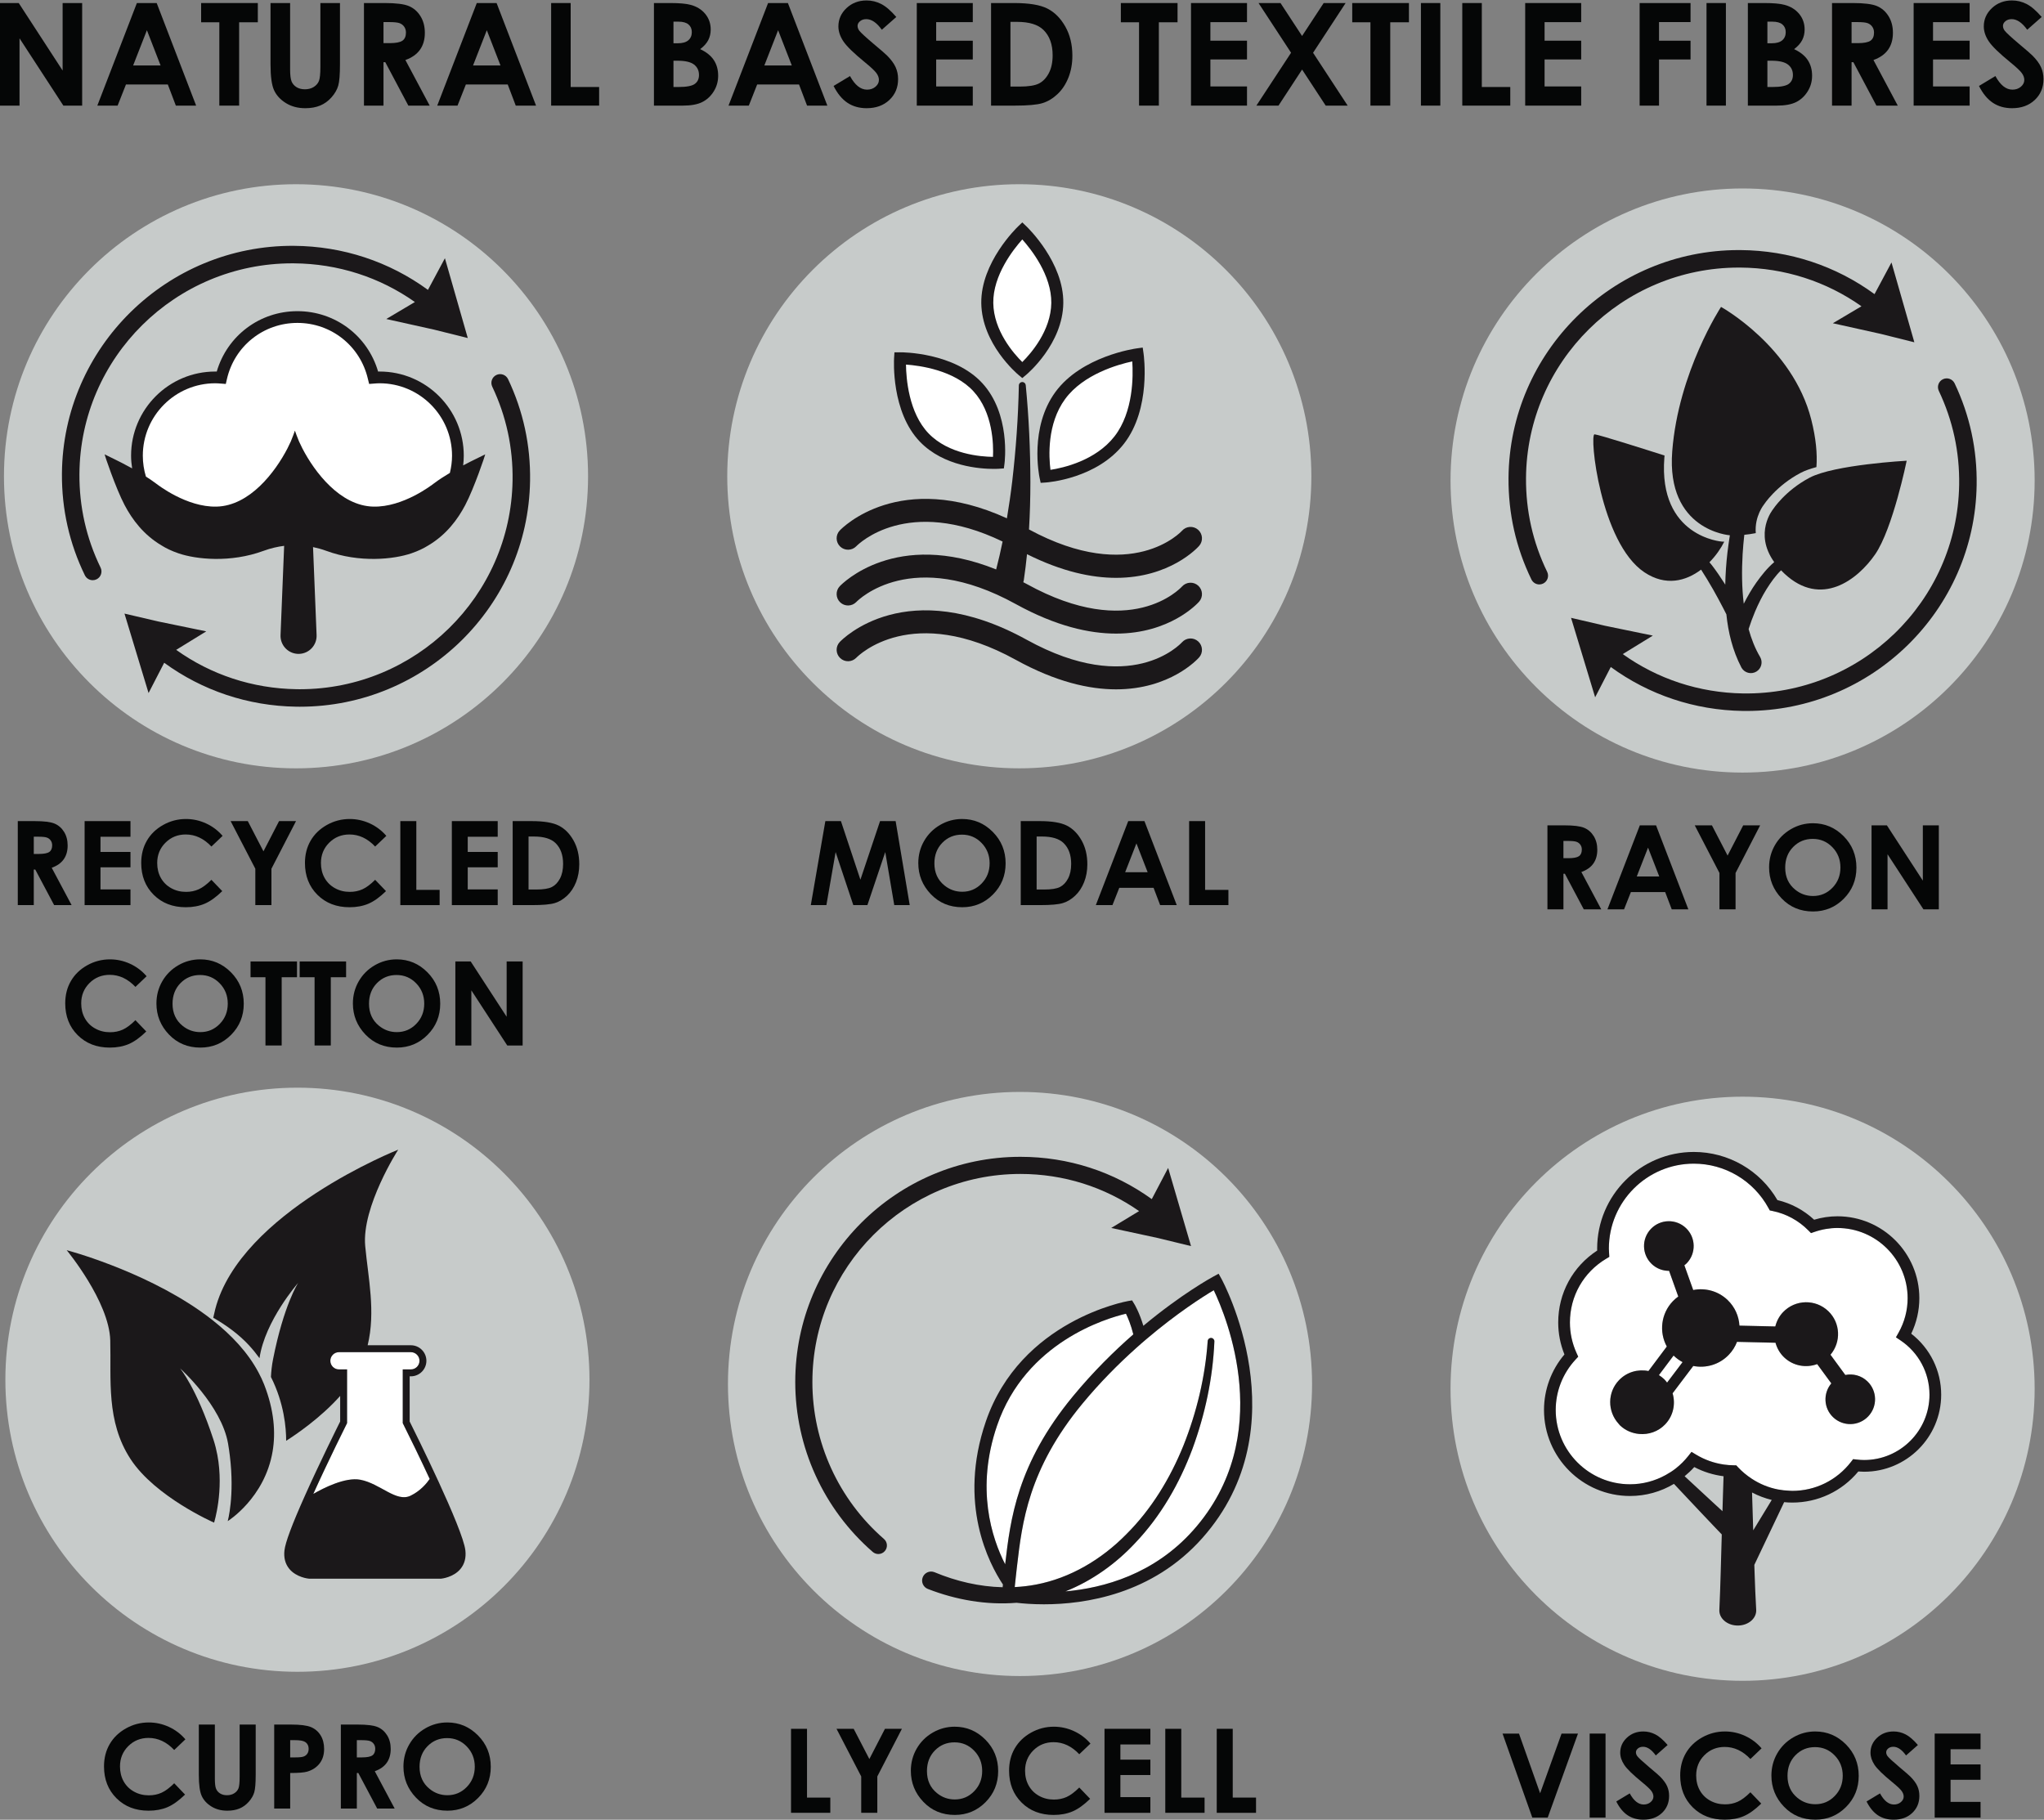 <?xml version="1.0" encoding="UTF-8" standalone="no"?>
<!-- Created with Inkscape (http://www.inkscape.org/) -->

<svg
   version="1.1"
   id="svg2"
   width="5340.613"
   height="4754.507"
   viewBox="0 0 5340.613 4754.507"
   sodipodi:docname="shutterstock_1830826991.eps"
   xmlns:inkscape="http://www.inkscape.org/namespaces/inkscape"
   xmlns:sodipodi="http://sodipodi.sourceforge.net/DTD/sodipodi-0.dtd"
   xmlns="http://www.w3.org/2000/svg"
   xmlns:svg="http://www.w3.org/2000/svg">
  <rect x="0" y="0" width="5340.613" height="4754.507" fill="#808080" stroke="none"/>
  <defs
     id="defs6" />
  <sodipodi:namedview
     id="namedview4"
     pagecolor="#ffffff"
     bordercolor="#000000"
     borderopacity="0.25"
     inkscape:showpageshadow="2"
     inkscape:pageopacity="0.0"
     inkscape:pagecheckerboard="0"
     inkscape:deskcolor="#d1d1d1" />
  <g
     id="g8"
     inkscape:groupmode="layer"
     inkscape:label="ink_ext_XXXXXX"
     transform="matrix(1.333,0,0,-1.333,0,4754.507)">
    <g
       id="g10"
       transform="scale(0.1)">
      <path
         d="m 30644.9,18846.5 h 98.2 c 99.7,0 168.3,13.1 205.9,39.3 37.6,26.2 56.4,69.6 56.4,130.3 0,35.9 -9.4,67.2 -27.9,93.8 -18.7,26.6 -43.6,45.6 -74.8,57.3 -31.3,11.6 -88.5,17.4 -171.9,17.4 h -85.9 z m -313.5,643.7 h 332.1 c 181.9,0 311.4,-16.2 388.6,-48.7 77.1,-32.5 139.2,-86.4 186.2,-161.8 46.9,-75.4 70.4,-164.5 70.4,-267.5 0,-108.2 -25.9,-198.7 -77.8,-271.5 -51.8,-72.8 -130,-127.8 -234.5,-165.1 l 390.1,-732.1 h -342.6 l -370.3,697.4 h -28.7 v -697.4 h -313.5 v 1646.7"
         style="fill:#050606;fill-opacity:1;fill-rule:nonzero;stroke:none"
         id="path12" />
      <path
         d="m 32303.4,19053.6 -221,-565.3 h 440.6 z m -160.9,436.6 h 317.9 l 633.3,-1646.7 H 32768 l -128.9,339.2 h -671.9 l -134,-339.2 h -325.8 l 635.1,1646.7"
         style="fill:#050606;fill-opacity:1;fill-rule:nonzero;stroke:none"
         id="path14" />
      <path
         d="m 33219.1,19490.2 h 336.5 l 307.2,-592.4 305.8,592.4 h 332.3 l -481.9,-933.6 v -713.1 h -315.7 v 713.1 l -484.2,933.6"
         style="fill:#050606;fill-opacity:1;fill-rule:nonzero;stroke:none"
         id="path16" />
      <path
         d="m 35531.9,19224.9 c -152.4,0 -280.5,-53 -384.4,-159 -103.8,-106 -155.7,-240.7 -155.7,-404.1 0,-182.1 65.3,-326.2 196.1,-432.1 101.6,-82.9 218.1,-124.3 349.6,-124.3 148.7,0 275.3,53.7 379.9,161.2 104.6,107.5 156.9,240 156.9,397.4 0,156.8 -52.7,289.4 -158,398 -105.3,108.6 -233.5,162.9 -384.4,162.9 z m 3.4,306.7 c 233,0 433.3,-84.3 601,-253 167.6,-168.7 251.5,-374.3 251.5,-616.8 0,-240.3 -82.8,-443.7 -248.2,-610.1 -165.4,-166.5 -366.1,-249.7 -602.1,-249.7 -247.2,0 -452.5,85.5 -616.1,256.4 -163.5,170.9 -245.3,373.9 -245.3,609 0,157.4 38.1,302.2 114.3,434.3 76.1,132.1 180.9,236.8 314.2,314.1 133.3,77.2 276.8,115.8 430.7,115.8"
         style="fill:#050606;fill-opacity:1;fill-rule:nonzero;stroke:none"
         id="path18" />
      <path
         d="m 36684.4,19490.2 h 300.7 l 704.6,-1083.6 v 1083.6 h 313.5 v -1646.7 h -301.6 l -703.7,1080.2 v -1080.2 h -313.5 v 1646.7"
         style="fill:#050606;fill-opacity:1;fill-rule:nonzero;stroke:none"
         id="path20" />
      <path
         d="m 39881.3,26249.1 c 0,-3161.6 -2563,-5724.5 -5724.6,-5724.5 -3161.6,0 -5724.5,2562.9 -5724.5,5724.5 0,3161.6 2562.9,5724.6 5724.5,5724.6 3161.6,0 5724.6,-2563 5724.6,-5724.6"
         style="fill:#c7cbca;fill-opacity:1;fill-rule:nonzero;stroke:none"
         id="path22" />
      <path
         d="m 29911.5,26296.4 c 15.9,2281.6 1884,4126.7 4170.9,4126.7 9.7,0 19.7,0 29.3,0 865.5,-6 1685.6,-271.5 2375.1,-758.4 l -561,-332.9 936.6,-208.1 661,-165.1 -187,652.9 -261.1,911.6 -332.5,-620.6 c -758.2,553.9 -1667.4,856.9 -2628.7,863.5 -10.6,0.1 -21.1,0.1 -31.7,0.1 -2474.7,0 -4496.7,-1997.5 -4513.8,-4467.3 -4.9,-697.3 146.2,-1366.8 449.2,-1990.1 29.8,-61 90.9,-96.6 154.5,-96.6 25.1,0 50.7,5.6 74.9,17.3 85.2,41.5 120.6,144.2 79.2,229.4 -279.8,575.4 -419.3,1193.6 -414.9,1837.6"
         style="fill:#1b181a;fill-opacity:1;fill-rule:nonzero;stroke:none"
         id="path24" />
      <path
         d="m 38312.7,28153.5 c -40.7,85.6 -143.3,121.7 -228.6,81.3 -85.6,-40.6 -121.9,-143 -81.4,-228.5 274.8,-578 408.9,-1197.4 398.8,-1841.3 -36.2,-2290.9 -1932.2,-4122.6 -4236.6,-4089.4 -860.7,13.6 -1674.3,283.3 -2357.3,771.2 l 589.9,362.4 -939.7,193.6 -663.5,154.8 197.1,-649.9 275.1,-907.4 306.3,593.6 c 746.4,-544.5 1640.1,-846.3 2586.6,-861.2 24.2,-0.4 48.1,-0.5 72.2,-0.5 2456.3,0.1 4474.1,1971.4 4512.8,4427.4 11,697.1 -134.3,1367.9 -431.7,1993.9"
         style="fill:#1b181a;fill-opacity:1;fill-rule:nonzero;stroke:none"
         id="path26" />
      <path
         d="m 34626.3,24120.4 c 83.6,132.4 174.5,261.8 284.3,369 21.6,-22.4 44.2,-44.9 68.5,-67.5 716.6,-667.2 1430.1,-121.3 1775.9,380 345.7,501.4 618.1,1835.3 618.1,1835.3 0,0 -1416.6,-76.9 -1900.6,-331.5 -484.1,-254.6 -719.9,-621.3 -719.9,-621.3 0,0 -382.6,-465.4 24,-1034.4 -136.8,-117.1 -247,-256.3 -349.1,-398.7 -94.3,-133 -174.6,-273.8 -247.9,-417.5 -38.3,319.1 -41.1,646.9 -22.1,974.6 7.6,125.6 19.3,251.2 32.9,376.8 67.7,6.5 143.2,16.5 224.8,32.8 -27.1,332.4 160.7,560.8 160.7,560.8 0,0 235.8,366.6 719.9,621.2 80.4,42.3 187,79.7 308.2,112.6 19.2,258 -8.2,564.7 -101.2,931.2 -364.1,1434.2 -1768.6,2208.3 -1768.6,2208.3 0,0 -835.6,-1270.9 -956.5,-2830 -120.4,-1552.7 1119.7,-1645.4 1129.7,-1646.1 -18,-113.3 -34.6,-226.9 -47.9,-341.2 -23.6,-207.1 -38.4,-416.2 -42.5,-626.8 -7,11.1 -13.4,22.5 -20.5,33.5 -75.2,118.7 -155.4,234.8 -241.5,347.4 -15.5,19.6 -32.1,38.7 -47.9,58.2 126,128.2 225.8,272.8 290.3,403.3 -27.5,0.5 -43.9,1.5 -43.9,1.5 0,0 -1251,87.2 -1130.2,1646.2 1.1,13.7 2.6,27.3 3.8,40.9 -291.1,93.2 -1280.2,408 -1371.5,415.8 -107.3,9.1 109.7,-2124.4 975.9,-2704 417.1,-278.9 812.6,-174 1111.7,51.7 82.7,-127.1 160.8,-258.5 236.9,-391 66.2,-118.5 132.2,-237.6 194.2,-358.9 l 64.7,-126.5 c 35.6,-350.2 120.2,-705.7 292.5,-1038.3 1.7,-3.3 3.8,-7.2 5.7,-10.4 59.3,-100.1 188.4,-133.2 288.5,-74 100,59.3 133.2,188.4 73.9,288.5 l -1.8,3 c -97.5,164.7 -169.1,349.4 -223,542.8 37,114.8 78.9,230.8 126.3,342.6 64.9,152.3 138.3,301.1 225.2,440.1"
         style="fill:#1b181a;fill-opacity:1;fill-rule:nonzero;stroke:none"
         id="path28" />
      <path
         d="m 29451.5,1688.1 h 322.2 l 414.4,-1169.803 420.3,1169.803 h 321.9 L 30337,41.398 h -302.3 L 29451.5,1688.1"
         style="fill:#050606;fill-opacity:1;fill-rule:nonzero;stroke:none"
         id="path30" />
      <path
         d="m 31159.2,1688.1 h 311.2 V 41.398 h -311.2 V 1688.1"
         style="fill:#050606;fill-opacity:1;fill-rule:nonzero;stroke:none"
         id="path32" />
      <path
         d="m 32687.3,1464.2 -232.1,-204.8 c -81.6,113.4 -164.5,170.1 -249,170.1 -41.2,0 -74.8,-11 -101,-33 -26.1,-22 -39.2,-46.8 -39.2,-74.4 0,-27.6 9.3,-53.8 28,-78.4 25.5,-32.8 102.1,-103.4 229.9,-211.6 119.6,-100.002 192.1,-163.002 217.6,-189.205 63.5,-64.2 108.5,-125.497 135.1,-184.098 26.5,-58.602 39.8,-122.602 39.8,-192 0,-135.102 -46.7,-246.703 -140.1,-334.699 C 32482.9,43.996 32361.2,0 32211,0 c -117.3,0 -219.5,28.695 -306.5,86.195 -87.1,57.403 -161.6,147.801 -223.6,270.903 l 263.5,159 c 79.2,-145.602 170.4,-218.301 273.5,-218.301 53.8,0 99.1,15.601 135.7,47 36.6,31.301 55,67.5 55,108.601 0,37.297 -13.9,74.598 -41.5,111.899 -27.7,37.297 -88.6,94.402 -182.8,171.301 -179.5,146.297 -295.3,259.097 -347.7,338.602 -52.3,79.5 -78.5,158.8 -78.5,237.9 0,114.2 43.6,212.2 130.6,293.9 87.1,81.7 194.5,122.6 322.2,122.6 82.2,0 160.5,-19.1 234.9,-57.1 74.3,-38.1 154.8,-107.5 241.5,-208.3"
         style="fill:#050606;fill-opacity:1;fill-rule:nonzero;stroke:none"
         id="path34" />
      <path
         d="m 34528.8,1398.7 -219.2,-208.9 c -149.1,157.6 -316.9,236.4 -503.3,236.4 -157.4,0 -289.9,-53.8 -397.6,-161.4 -107.8,-107.5 -161.7,-240.2 -161.7,-397.804 0,-109.797 23.9,-207.297 71.6,-292.5 47.7,-85.098 115.2,-151.996 202.5,-200.5 87.2,-48.601 184.2,-72.898 290.8,-72.898 90.9,0 174.1,17 249.4,51 75.3,34 158.1,95.797 248.3,185.496 l 212.5,-221.797 c -121.6,-118.699 -236.6,-201 -344.8,-247 C 34069.1,22.895 33945.6,0 33806.8,0 c -256,0 -465.5,81.098 -628.6,243.496 -163.1,162.301 -244.6,370.301 -244.6,624.098 0,164.106 37.1,310.106 111.4,437.706 74.2,127.59 180.6,230.2 319,307.8 138.5,77.6 287.5,116.5 447.3,116.5 135.8,0 266.6,-28.7 392.3,-86.1 125.8,-57.4 234.2,-139 325.2,-244.8"
         style="fill:#050606;fill-opacity:1;fill-rule:nonzero;stroke:none"
         id="path36" />
      <path
         d="m 35577.2,1422.8 c -152.4,0 -280.5,-53 -384.4,-158.9 -103.8,-106.01 -155.7,-240.7 -155.7,-404.201 0,-182.105 65.3,-326.101 196.1,-432.105 101.6,-82.797 218.1,-124.196 349.6,-124.196 148.7,0 275.3,53.7 379.9,161.2 104.6,107.398 156.9,239.898 156.9,397.398 0,156.704 -52.7,289.404 -158,397.904 -105.4,108.6 -233.5,162.9 -384.4,162.9 z m 3.4,306.8 c 233,0 433.3,-84.4 601,-253 167.6,-168.71 251.4,-374.3 251.4,-616.901 0,-240.301 -82.7,-443.703 -248.1,-610.101 C 36019.5,83.195 35818.8,0 35582.8,0 c -247.2,0 -452.6,85.394 -616.1,256.297 -163.5,170.902 -245.3,373.898 -245.3,609 0,157.503 38.1,302.293 114.2,434.403 76.2,132.1 181,236.8 314.3,314 133.2,77.2 276.8,115.9 430.7,115.9"
         style="fill:#050606;fill-opacity:1;fill-rule:nonzero;stroke:none"
         id="path38" />
      <path
         d="m 37592.8,1464.2 -232.1,-204.8 c -81.5,113.4 -164.5,170.1 -249,170.1 -41.1,0 -74.8,-11 -100.9,-33 -26.2,-22 -39.3,-46.8 -39.3,-74.4 0,-27.6 9.3,-53.8 28.1,-78.4 25.4,-32.8 102,-103.4 229.8,-211.6 119.6,-100.002 192.2,-163.002 217.6,-189.205 63.5,-64.2 108.6,-125.497 135.1,-184.098 26.6,-58.602 39.8,-122.602 39.8,-192 0,-135.102 -46.7,-246.703 -140.1,-334.699 C 37388.4,43.996 37266.7,0 37116.5,0 36999.2,0 36897,28.695 36810,86.195 c -87,57.403 -161.6,147.801 -223.6,270.903 l 263.5,159 c 79.2,-145.602 170.4,-218.301 273.6,-218.301 53.8,0 99,15.601 135.6,47 36.7,31.301 55,67.5 55,108.601 0,37.297 -13.9,74.598 -41.5,111.899 -27.7,37.297 -88.6,94.402 -182.8,171.301 -179.4,146.297 -295.3,259.097 -347.7,338.602 -52.3,79.5 -78.4,158.8 -78.4,237.9 0,114.2 43.5,212.2 130.5,293.9 87.1,81.7 194.5,122.6 322.3,122.6 82.2,0 160.4,-19.1 234.8,-57.1 74.3,-38.1 154.8,-107.5 241.5,-208.3"
         style="fill:#050606;fill-opacity:1;fill-rule:nonzero;stroke:none"
         id="path40" />
      <path
         d="m 37921.9,1688.1 h 899 v -306.7 h -587.7 v -297.8 h 587.7 V 782.5 h -587.7 V 349.297 h 587.7 V 41.398 h -899 V 1688.1"
         style="fill:#050606;fill-opacity:1;fill-rule:nonzero;stroke:none"
         id="path42" />
      <path
         d="m 39881.3,8447.1 c 0,-3161.6 -2563,-5724.6 -5724.6,-5724.6 -3161.6,0 -5724.5,2563 -5724.5,5724.6 0,3161.6 2562.9,5724.6 5724.5,5724.6 3161.6,0 5724.6,-2563 5724.6,-5724.6"
         style="fill:#c7cbca;fill-opacity:1;fill-rule:nonzero;stroke:none"
         id="path44" />
      <path
         d="m 36617.8,7903.9 c -186.1,-193.9 -494.1,-200.1 -688,-14 -185.8,178.4 -197.3,467.9 -34,662.4 l -277.1,378 c -217.8,-79.9 -471,-37.5 -649.6,133.9 -84.1,80.8 -138.4,179.9 -167.4,284.7 l -754.4,17.5 c -35.2,-92.1 -89,-178.8 -161.6,-254.3 -186.1,-194 -450.4,-266.9 -695.9,-218.3 L 32784.9,8358 c 61,-208.3 14.6,-442 -146.6,-609.8 -137,-142.7 -325.1,-203.6 -507.9,-187.3 -136.9,12.3 -270.9,66.6 -377.8,169.2 -10.7,10.3 -18.4,22.4 -28.2,33.2 -219,241.7 -219.2,613.7 10.2,852.6 154.2,160.6 373.3,219.8 576.5,178.6 l 360.1,480.2 c -154.3,282.9 -116,644.3 119,889.1 32.9,34.3 68.5,64.2 105.7,90.9 l -180.1,503.6 c -122.7,-1.2 -246,43.4 -341.5,135.1 -193.8,186.1 -200.1,494.1 -14,688 186.1,193.8 494.2,200.1 688,14 193.9,-186.1 200.2,-494.2 14,-688 -14.5,-15.2 -30.9,-27.1 -46.8,-39.9 l 173.5,-485.4 c 235.2,46.9 488.7,-17.7 674.9,-196.4 143.2,-137.5 220,-317.7 231.2,-501.4 l 702.8,-16.3 c 25.6,102.4 74.8,200.3 153.1,281.9 239.6,249.6 636.2,257.7 885.8,18.1 239.7,-230.1 254.1,-603.7 42.8,-854.1 l 290.6,-396.6 c 151.1,30.5 314,-10.6 433.6,-125.4 193.9,-186.1 200.2,-494.1 14,-688 z m 632.7,1491.8 -88.3,59.2 52.2,92.6 c 116,205.6 177.3,438.8 177.3,674.1 0,759 -617.4,1376.3 -1376.3,1376.3 -151.3,0 -302.5,-25.8 -449.2,-76.7 l -68.4,-23.6 -50.9,51.6 c -193.4,196 -437.3,328.2 -705.2,382.4 l -52.4,10.6 -25.6,47 c -292.3,536.5 -852.9,869.8 -1463.1,869.8 -918.2,0 -1665.2,-747.1 -1665.2,-1665.3 0,-20.6 1.5,-40.9 2.9,-61.2 l 5.7,-100.6 -59.6,-35.5 c -446,-266.2 -712.2,-733.5 -712.2,-1250.2 0,-207.5 44.1,-409.8 131.1,-601.2 l 31.6,-69.6 -51.9,-56 c -251.2,-270.7 -389.4,-621.8 -389.4,-988.6 0,-803 653.2,-1456.2 1456.2,-1456.2 249.2,0 487.7,64.8 699.2,181.4 70.8,39 139.3,82.4 203.1,133.2 88,70 169,150.3 240.6,241.1 l 62.8,79.7 86.8,-52.6 c 169,-102.4 356.1,-168.8 549.6,-196.3 63,-9 126.7,-13.9 190.7,-14.4 l 49.3,-0.4 33.7,-36.1 c 81.5,-87.4 172.2,-161.9 268.7,-225.6 157.8,-104.2 332.9,-176.3 518.9,-212 73.3,-14 148.4,-21.7 224.5,-24.4 17.4,-0.6 34.6,-2.6 52.1,-2.6 454.4,0 874.8,207.8 1153.6,570.1 l 39.8,51.7 64.7,-7.6 c 55.5,-6.6 104.9,-9.8 151.2,-9.8 706.2,0 1280.8,574.6 1280.8,1280.8 0,428.1 -212.9,826.2 -569.4,1064.9"
         style="fill:#ffffff;fill-opacity:1;fill-rule:nonzero;stroke:none"
         id="path46" />
      <path
         d="m 32804.6,9098.2 -288,-384.1 c 36.5,-22.7 71.4,-49.2 103.7,-80.2 21.4,-20.5 38.6,-43.6 56.4,-66.3 l 303.3,401.3 c -59.8,32.1 -116.6,72 -167.9,121.3 -2.7,2.6 -4.9,5.4 -7.5,8"
         style="fill:#ffffff;fill-opacity:1;fill-rule:nonzero;stroke:none"
         id="path48" />
      <path
         d="m 34365,5671.7 -20.2,650.1 -2.7,91.9 c 122,-64.7 251.9,-113 386,-146.3 z m -582.9,1018.4 -11.7,-368.1 -8.2,-275.1 -157.5,144.7 -581.9,538.7 -2.4,2.2 c 66.6,55.2 130.7,114 189.1,179.8 179.3,-94.8 374.1,-154.6 574.1,-180.1 z m 2605.8,369.7 -64.7,7.6 -39.8,-51.7 c -278.8,-362.3 -699.2,-570.1 -1153.6,-570.1 -17.5,0 -34.7,2 -52.1,2.6 -76.1,2.7 -151.2,10.4 -224.5,24.4 -186,35.7 -361.1,107.8 -518.9,212 -96.5,63.7 -187.2,138.2 -268.7,225.6 l -33.7,36.1 -49.3,0.4 c -64,0.5 -127.7,5.4 -190.7,14.4 -193.5,27.5 -380.6,93.9 -549.6,196.3 l -86.8,52.6 -62.8,-79.7 c -71.6,-90.8 -152.6,-171.1 -240.6,-241.1 -63.8,-50.8 -132.3,-94.2 -203.1,-133.2 -211.5,-116.6 -450,-181.4 -699.2,-181.4 -803,0 -1456.2,653.2 -1456.2,1456.2 0,366.8 138.2,717.9 389.4,988.6 l 51.9,56 -31.6,69.6 c -87,191.4 -131.1,393.7 -131.1,601.2 0,516.7 266.2,984 712.2,1250.2 l 59.6,35.5 -5.7,100.6 c -1.4,20.3 -2.9,40.6 -2.9,61.2 0,918.2 747,1665.3 1665.2,1665.3 610.2,0 1170.8,-333.3 1463.1,-869.8 l 25.6,-47 52.4,-10.6 c 267.9,-54.2 511.8,-186.4 705.2,-382.4 l 50.9,-51.6 68.4,23.6 c 146.7,50.9 297.9,76.7 449.2,76.7 758.9,0 1376.3,-617.3 1376.3,-1376.3 0,-235.3 -61.3,-468.5 -177.3,-674.1 l -52.2,-92.6 88.3,-59.2 c 356.5,-238.7 569.4,-636.8 569.4,-1064.9 0,-706.2 -574.6,-1280.8 -1280.8,-1280.8 -46.3,0 -95.7,3.2 -151.2,9.8 z m 1074.2,2466.4 c 104.4,216.5 159.1,455 159.1,695.4 0,885.5 -720.4,1605.9 -1605.8,1605.9 -153.6,0 -306.8,-22.7 -456.3,-67.4 -203.9,189.3 -450.5,321.2 -719.8,385.1 -339,583.2 -962.1,943.3 -1638.7,943.3 -1044.8,0 -1894.7,-850 -1894.7,-1894.8 0,-12.6 0.4,-25.2 1,-37.7 -479.9,-313.2 -764.3,-835 -764.3,-1409.8 0,-215.7 41.1,-426.1 122,-627 -258.8,-305 -400.5,-688.6 -400.5,-1088.4 0,-929.5 756.2,-1685.8 1685.7,-1685.8 308.8,0 604.4,83.9 861.5,237.6 l 533.2,-566.6 269.9,-284.6 134.3,-140.1 -0.2,-5 c -15.5,-491.1 -24.1,-978.5 -47.3,-1474.2 -0.4,-7.6 -0.4,-15.9 0,-23.6 8.4,-162.8 176.8,-289.3 376.3,-282.5 199.4,6.8 354.3,144.3 346,307.2 l -0.4,6.9 c -12.4,242.9 -25.2,486.1 -31.6,731.8 l -4.7,143.3 584.4,1228.9 c 52.5,-5.1 105.4,-8.1 158.6,-8.1 504.7,0 973.2,221.3 1295.3,609.3 39.9,-3.2 77.5,-4.8 114,-4.8 832.8,0 1510.3,677.5 1510.3,1510.3 0,470.3 -217.8,909.8 -587.3,1195.4"
         style="fill:#1b181a;fill-opacity:1;fill-rule:nonzero;stroke:none"
         id="path50" />
      <path
         d="m 32676.7,8567.6 c -17.8,22.7 -35,45.8 -56.4,66.3 -32.3,31 -67.2,57.5 -103.7,80.2 l 288,384.1 c 2.6,-2.6 4.8,-5.4 7.5,-8 51.3,-49.3 108.1,-89.2 167.9,-121.3 z m 3493.5,149.7 -290.6,396.6 c 211.3,250.4 196.9,624 -42.8,854.1 -249.6,239.6 -646.2,231.5 -885.8,-18.1 -78.3,-81.6 -127.5,-179.5 -153.1,-281.9 l -702.8,16.3 c -11.2,183.7 -88,363.9 -231.2,501.4 -186.2,178.7 -439.7,243.3 -674.9,196.4 l -173.5,485.4 c 15.9,12.8 32.3,24.7 46.8,39.9 186.2,193.8 179.9,501.9 -14,688 -193.8,186.1 -501.9,179.8 -688,-14 -186.1,-193.9 -179.8,-501.9 14,-688 95.5,-91.7 218.8,-136.3 341.5,-135.1 l 180.1,-503.6 c -37.2,-26.7 -72.8,-56.6 -105.7,-90.9 -235,-244.8 -273.3,-606.2 -119,-889.1 l -360.1,-480.2 c -203.2,41.2 -422.3,-18 -576.5,-178.6 -229.4,-238.9 -229.2,-610.9 -10.2,-852.6 9.8,-10.8 17.5,-22.9 28.2,-33.2 106.9,-102.6 240.9,-156.9 377.8,-169.2 182.8,-16.3 370.9,44.6 507.9,187.3 161.2,167.8 207.6,401.5 146.6,609.8 l 404.9,535.8 c 245.5,-48.6 509.8,24.3 695.9,218.3 72.6,75.5 126.4,162.2 161.6,254.3 l 754.4,-17.5 c 29,-104.8 83.3,-203.9 167.4,-284.7 178.6,-171.4 431.8,-213.8 649.6,-133.9 l 277.1,-378 c -163.3,-194.5 -151.8,-484 34,-662.4 193.9,-186.1 501.9,-179.9 688,14 186.2,193.9 179.9,501.9 -14,688 -119.6,114.8 -282.5,155.9 -433.6,125.4"
         style="fill:#1b181a;fill-opacity:1;fill-rule:nonzero;stroke:none"
         id="path52" />
      <path
         d="m 15504.9,1781.6 h 313.5 V 433.695 h 456.7 V 134.797 h -770.2 V 1781.6"
         style="fill:#050606;fill-opacity:1;fill-rule:nonzero;stroke:none"
         id="path54" />
      <path
         d="m 16396.6,1781.6 h 336.5 l 307.2,-592.4 305.8,592.4 h 332.3 l -482,-933.705 V 134.797 h -315.6 v 713.098 l -484.2,933.705"
         style="fill:#050606;fill-opacity:1;fill-rule:nonzero;stroke:none"
         id="path56" />
      <path
         d="m 18709.4,1516.3 c -152.4,0 -280.5,-53 -384.4,-159 -103.8,-106 -155.7,-240.7 -155.7,-404.105 0,-182.097 65.3,-326.199 196.1,-432.097 101.6,-82.903 218.1,-124.301 349.6,-124.301 148.7,0 275.3,53.699 379.9,161.199 104.6,107.5 156.9,239.899 156.9,397.399 0,156.705 -52.7,289.405 -158,398.005 -105.4,108.6 -233.5,162.9 -384.4,162.9 z m 3.4,306.7 c 233,0 433.3,-84.3 601,-253 167.6,-168.7 251.4,-374.3 251.4,-616.805 0,-240.3 -82.7,-443.699 -248.1,-610.097 -165.4,-166.5 -366.1,-249.7 -602.1,-249.7 -247.2,0 -452.6,85.5 -616.1,256.399 -163.5,170.898 -245.3,373.898 -245.3,609 0,157.403 38.1,302.203 114.2,434.303 76.2,132.1 181,236.8 314.3,314 133.2,77.3 276.8,115.9 430.7,115.9"
         style="fill:#050606;fill-opacity:1;fill-rule:nonzero;stroke:none"
         id="path58" />
      <path
         d="m 21374.3,1492.2 -219.2,-209 c -149.2,157.6 -316.9,236.4 -503.3,236.4 -157.4,0 -289.9,-53.8 -397.7,-161.3 -107.7,-107.6 -161.6,-240.2 -161.6,-397.905 0,-109.797 23.9,-207.297 71.6,-292.399 47.7,-85.199 115.2,-152 202.4,-200.598 87.3,-48.601 184.2,-72.8 290.9,-72.8 90.9,0 174.1,16.898 249.4,50.898 75.3,34 158,95.801 248.3,185.5 l 212.5,-221.699 c -121.7,-118.801 -236.6,-201.102 -344.8,-247 -108.2,-45.899 -231.7,-68.899 -370.5,-68.899 -256,0 -465.6,81.2 -628.6,243.5 -163.1,162.297 -244.6,370.399 -244.6,624.098 0,164.204 37.1,310.104 111.4,437.704 74.2,127.6 180.6,230.3 319,307.9 138.4,77.6 287.5,116.4 447.2,116.4 135.8,0 266.6,-28.7 392.4,-86.1 125.8,-57.3 234.1,-138.9 325.2,-244.7"
         style="fill:#050606;fill-opacity:1;fill-rule:nonzero;stroke:none"
         id="path60" />
      <path
         d="m 21649.7,1781.6 h 898.9 v -306.8 h -587.7 v -297.7 h 587.7 V 875.898 h -587.7 V 442.695 h 587.7 V 134.797 h -898.9 V 1781.6"
         style="fill:#050606;fill-opacity:1;fill-rule:nonzero;stroke:none"
         id="path62" />
      <path
         d="m 22840.8,1781.6 h 313.5 V 433.695 H 23611 V 134.797 h -770.2 V 1781.6"
         style="fill:#050606;fill-opacity:1;fill-rule:nonzero;stroke:none"
         id="path64" />
      <path
         d="m 23849.4,1781.6 h 313.5 V 433.695 h 456.7 V 134.797 h -770.2 V 1781.6"
         style="fill:#050606;fill-opacity:1;fill-rule:nonzero;stroke:none"
         id="path66" />
      <path
         d="m 25717.9,8540.6 c 0,-3161.6 -2563,-5724.6 -5724.6,-5724.6 -3161.6,0 -5724.6,2563 -5724.6,5724.6 0,3161.6 2563,5724.5 5724.6,5724.5 3161.6,0 5724.6,-2562.9 5724.6,-5724.5"
         style="fill:#c7cbca;fill-opacity:1;fill-rule:nonzero;stroke:none"
         id="path68" />
      <path
         d="m 22214.4,9513.2 c -47.3,188 -106,327 -144.2,404.7 -377.3,-88.8 -1965.2,-554.4 -2525.6,-2189.6 -423.9,-1236.7 -104.8,-2208.4 157.6,-2722.1 101.8,875.7 231.5,1964.5 1330.9,3295.8 393.3,476.3 802.4,880 1181.3,1211.2"
         style="fill:#ffffff;fill-opacity:1;fill-rule:nonzero;stroke:none"
         id="path70" />
      <path
         d="m 23790.9,10378.7 c -211.6,-126.1 -720.3,-448.9 -1317,-956 -35,-29.8 -69.8,-59.4 -105.4,-90.4 -33.8,-29.5 -68,-60.2 -102.2,-90.8 -342.6,-306.6 -704.9,-669.3 -1051.8,-1089.3 -1058.6,-1282 -1181.1,-2335.3 -1279.6,-3181.6 l -9.4,-81 c -4.6,-39.1 -11.5,-102.2 -18.8,-170.6 -5.6,-52.9 -11.4,-108.4 -16.7,-159.4 4.1,0.3 8.2,0.7 12.4,0.9 65.5,3.7 130.9,8.5 196.1,16.5 71.1,8.7 142.1,18.7 212.6,32.8 667.6,127.5 1279.9,491.2 1764,983.4 491.4,487.9 860.8,1095.1 1122.7,1743.1 258.6,648.8 425.8,1345.2 473.9,2041.6 l 0.3,4.2 c 2.5,36.3 33.9,63.6 70.2,61.1 35.6,-2.4 62.6,-32.9 61.2,-68.4 -31,-722.4 -181.8,-1429.1 -430.3,-2106.4 -252,-673.9 -618.1,-1316.8 -1123,-1845.6 -376.6,-404 -843.9,-739.8 -1366.6,-947.8 749.5,66.3 1739.2,336.9 2506.4,1199.9 1627.2,1830.2 652.1,4178.3 401,4703.8"
         style="fill:#ffffff;fill-opacity:1;fill-rule:nonzero;stroke:none"
         id="path72" />
      <path
         d="m 22070.2,9917.9 c 38.2,-77.7 96.9,-216.7 144.2,-404.7 C 21835.5,9182 21426.4,8778.3 21033.1,8302 19933.7,6970.7 19804,5881.9 19702.2,5006.2 c -262.4,513.7 -581.5,1485.4 -157.6,2722.1 560.4,1635.2 2148.3,2100.8 2525.6,2189.6 z M 20883.5,4475 c 522.7,208 990,543.8 1366.6,947.8 504.9,528.8 871,1171.7 1123,1845.6 248.5,677.3 399.3,1384 430.3,2106.4 1.4,35.5 -25.6,66 -61.2,68.4 -36.3,2.5 -67.7,-24.8 -70.2,-61.1 l -0.3,-4.2 c -48.1,-696.4 -215.3,-1392.8 -473.9,-2041.6 -261.9,-648 -631.3,-1255.2 -1122.7,-1743.1 -484.1,-492.2 -1096.4,-855.9 -1764,-983.4 -70.5,-14.1 -141.5,-24.1 -212.6,-32.8 -65.2,-8 -130.6,-12.8 -196.1,-16.5 -4.2,-0.2 -8.3,-0.6 -12.4,-0.9 5.3,51 11.1,106.5 16.7,159.4 7.3,68.4 14.2,131.5 18.8,170.6 l 9.4,81 c 98.5,846.3 221,1899.6 1279.6,3181.6 346.9,420 709.2,782.7 1051.8,1089.3 34.2,30.6 68.4,61.3 102.2,90.8 35.6,31 70.4,60.6 105.4,90.4 596.7,507.1 1105.4,829.9 1317,956 251.1,-525.5 1226.2,-2873.6 -401,-4703.8 C 22622.7,4811.9 21633,4541.3 20883.5,4475 Z m 3059.4,6125 -56.6,101.9 -102.3,-55.5 c -38.2,-20.6 -626,-342.8 -1372.9,-965.5 -78,260.7 -169.2,414 -179.7,431 l -41.3,67.3 -77.9,-13.1 c -21,-3.5 -2108.4,-375.8 -2789.2,-2361.9 -553.3,-1614.2 62.3,-2784.9 335.6,-3194.3 -2,-18.5 -3.8,-36.3 -5.6,-53.5 -455.5,10.9 -910,116.7 -1334.2,293.9 -1,0.5 -2.9,1.2 -4,1.6 -90.8,35.4 -193.1,-9.5 -228.5,-100.4 -35.4,-90.8 9.6,-193.2 100.4,-228.5 l 1.1,-0.4 c 545.8,-212.6 1146.4,-319.4 1737.3,-270.9 127.9,-14.8 312.6,-29.8 536.9,-29.8 808,0 2124.2,194.8 3103.7,1296.7 1946.1,2188.8 393.1,5052.8 377.2,5081.4"
         style="fill:#1b181a;fill-opacity:1;fill-rule:nonzero;stroke:none"
         id="path74" />
      <path
         d="m 15923.7,8580.1 c 0,2248.2 1829.1,4077.3 4077.2,4077.3 846,0 1649.4,-255.1 2326.7,-728.3 l -546.2,-330.4 916.9,-197.8 647.2,-157.6 -187.2,639.3 -261.3,892.6 -320.9,-611.2 c -744.8,538.2 -1635.6,829.3 -2575.2,829.3 -2433.4,0 -4413.1,-1979.8 -4413.1,-4413.2 0,-1277.9 553.5,-2492.2 1518.7,-3331.4 31.8,-27.7 71.1,-41.3 110.2,-41.3 46.9,0 93.6,19.6 126.7,57.8 60.9,70 53.5,176 -16.5,237 -891.7,775.4 -1403.2,1897.2 -1403.2,3077.9"
         style="fill:#1b181a;fill-opacity:1;fill-rule:nonzero;stroke:none"
         id="path76" />
      <path
         d="m 662.195,18929.6 h 98.219 c 99.684,0 168.32,13.1 205.895,39.3 37.571,26.2 56.361,69.6 56.361,130.3 0,35.9 -9.31,67.2 -27.904,93.8 -18.61,26.6 -43.536,45.7 -74.778,57.3 -31.238,11.6 -88.523,17.4 -171.855,17.4 h -85.938 z m -313.449,643.7 h 332.098 c 181.875,0 311.402,-16.2 388.556,-48.7 77.16,-32.5 139.22,-86.4 186.19,-161.8 46.96,-75.3 70.45,-164.5 70.45,-267.5 0,-108.2 -25.94,-198.7 -77.8,-271.5 -51.86,-72.7 -130.03,-127.8 -234.5,-165.1 l 390.11,-732.1 H 1061.18 L 690.883,18624 h -28.688 v -697.4 H 348.746 v 1646.7"
         style="fill:#050606;fill-opacity:1;fill-rule:nonzero;stroke:none"
         id="path78" />
      <path
         d="m 1658.53,19573.3 h 898.93 v -306.7 h -587.72 v -297.8 h 587.72 v -301.1 h -587.72 v -433.3 h 587.72 v -307.8 h -898.93 v 1646.7"
         style="fill:#050606;fill-opacity:1;fill-rule:nonzero;stroke:none"
         id="path80" />
      <path
         d="m 4363.16,19283.9 -219.22,-209 c -149.13,157.6 -316.91,236.4 -503.32,236.4 -157.34,0 -289.87,-53.7 -397.62,-161.3 -107.75,-107.6 -161.63,-240.2 -161.63,-397.8 0,-109.8 23.86,-207.3 71.58,-292.5 47.72,-85.2 115.2,-152 202.45,-200.6 87.25,-48.5 184.18,-72.8 290.82,-72.8 90.95,0 174.09,17 249.41,51 75.3,34 158.07,95.8 248.31,185.4 l 212.51,-221.7 c -121.66,-118.8 -236.59,-201.1 -344.8,-247 -108.22,-45.9 -231.73,-68.9 -370.54,-68.9 -255.99,0 -465.52,81.2 -628.59,243.5 -163.07,162.4 -244.6,370.4 -244.6,624.1 0,164.2 37.12,310.1 111.39,437.7 74.25,127.7 180.6,230.3 319.05,307.9 138.43,77.6 287.51,116.4 447.23,116.4 135.82,0 266.61,-28.7 392.37,-86 125.75,-57.4 234.14,-139 325.2,-244.8"
         style="fill:#050606;fill-opacity:1;fill-rule:nonzero;stroke:none"
         id="path82" />
      <path
         d="m 4520.45,19573.3 h 336.52 l 307.21,-592.4 305.78,592.4 h 332.29 l -481.94,-933.6 v -713.1 h -315.69 v 713.1 l -484.17,933.6"
         style="fill:#050606;fill-opacity:1;fill-rule:nonzero;stroke:none"
         id="path84" />
      <path
         d="m 7572.68,19283.9 -219.22,-209 c -149.13,157.6 -316.92,236.4 -503.32,236.4 -157.34,0 -289.88,-53.7 -397.63,-161.3 -107.74,-107.6 -161.62,-240.2 -161.62,-397.8 0,-109.8 23.86,-207.3 71.58,-292.5 47.71,-85.2 115.2,-152 202.45,-200.6 87.24,-48.5 184.18,-72.8 290.81,-72.8 90.96,0 174.1,17 249.42,51 75.3,34 158.07,95.8 248.31,185.4 l 212.51,-221.7 c -121.66,-118.8 -236.6,-201.1 -344.8,-247 -108.22,-45.9 -231.73,-68.9 -370.55,-68.9 -255.99,0 -465.52,81.2 -628.58,243.5 -163.07,162.4 -244.6,370.4 -244.6,624.1 0,164.2 37.12,310.1 111.39,437.7 74.25,127.7 180.6,230.3 319.05,307.9 138.42,77.6 287.51,116.4 447.22,116.4 135.83,0 266.61,-28.7 392.37,-86 125.75,-57.4 234.15,-139 325.21,-244.8"
         style="fill:#050606;fill-opacity:1;fill-rule:nonzero;stroke:none"
         id="path86" />
      <path
         d="m 7846.95,19573.3 h 313.45 v -1347.8 h 456.75 v -298.9 h -770.2 v 1646.7"
         style="fill:#050606;fill-opacity:1;fill-rule:nonzero;stroke:none"
         id="path88" />
      <path
         d="m 8856.71,19573.3 h 898.94 v -306.7 h -587.72 v -297.8 h 587.72 v -301.1 h -587.72 v -433.3 h 587.72 v -307.8 h -898.94 v 1646.7"
         style="fill:#050606;fill-opacity:1;fill-rule:nonzero;stroke:none"
         id="path90" />
      <path
         d="m 10360.2,19271 v -1038.8 h 145.5 c 143.3,0 247.2,16.4 311.8,49.3 64.5,32.9 117.3,88.1 158.4,165.8 41,77.7 61.5,173.4 61.5,286.9 0,174.9 -48.8,310.5 -146.6,406.8 -88.1,86.7 -229.5,130 -424.3,130 z m -311.3,302.3 h 371.4 c 239.4,0 417.2,-29.7 533.5,-89 116.3,-59.3 212.2,-155.8 287.5,-289.4 75.3,-133.6 113,-289.6 113,-467.9 0,-126.9 -21.1,-243.5 -63.2,-349.9 -42.2,-106.3 -100.3,-194.6 -174.5,-264.7 -74.2,-70.2 -154.6,-118.7 -241.1,-145.5 -86.5,-26.9 -236.3,-40.3 -449.6,-40.3 h -377 v 1646.7"
         style="fill:#050606;fill-opacity:1;fill-rule:nonzero;stroke:none"
         id="path92" />
      <path
         d="m 2873.7,16532.7 -219.23,-209 c -149.13,157.6 -316.91,236.4 -503.32,236.4 -157.34,0 -289.87,-53.7 -397.62,-161.3 -107.75,-107.6 -161.63,-240.2 -161.63,-397.8 0,-109.8 23.87,-207.3 71.58,-292.5 47.72,-85.2 115.2,-152 202.45,-200.6 87.25,-48.5 184.19,-72.8 290.82,-72.8 90.95,0 174.09,17 249.41,51 75.3,33.9 158.07,95.8 248.31,185.4 l 212.51,-221.7 c -121.65,-118.8 -236.59,-201.1 -344.8,-247 -108.22,-45.9 -231.73,-68.9 -370.54,-68.9 -255.99,0 -465.52,81.2 -628.58,243.5 -163.07,162.3 -244.61,370.4 -244.61,624.1 0,164.2 37.12,310.1 111.39,437.7 74.25,127.7 180.6,230.3 319.05,307.9 138.43,77.6 287.51,116.4 447.23,116.4 135.82,0 266.61,-28.7 392.37,-86 125.75,-57.4 234.15,-139 325.21,-244.8"
         style="fill:#050606;fill-opacity:1;fill-rule:nonzero;stroke:none"
         id="path94" />
      <path
         d="m 3922.08,16556.8 c -152.42,0 -280.55,-53 -384.38,-159 -103.85,-106 -155.76,-240.7 -155.76,-404.1 0,-182.1 65.36,-326.2 196.12,-432.1 101.59,-82.9 218.14,-124.3 349.62,-124.3 148.66,0 275.28,53.8 379.88,161.2 104.6,107.5 156.9,240 156.9,397.4 0,156.8 -52.68,289.4 -158.01,398 -105.34,108.6 -233.47,162.9 -384.37,162.9 z m 3.36,306.7 c 232.99,0 433.32,-84.3 600.98,-253 167.66,-168.7 251.49,-374.3 251.49,-616.8 0,-240.3 -82.71,-443.7 -248.13,-610.1 -165.42,-166.5 -366.12,-249.7 -602.1,-249.7 -247.19,0 -452.56,85.5 -616.11,256.4 -163.55,170.9 -245.33,373.9 -245.33,609 0,157.4 38.09,302.2 114.26,434.3 76.18,132.1 180.92,236.8 314.23,314.1 133.28,77.2 276.85,115.8 430.71,115.8"
         style="fill:#050606;fill-opacity:1;fill-rule:nonzero;stroke:none"
         id="path96" />
      <path
         d="m 4911.13,16822.1 h 910.13 v -309 h -300.02 v -1337.7 h -317.93 v 1337.7 h -292.18 v 309"
         style="fill:#050606;fill-opacity:1;fill-rule:nonzero;stroke:none"
         id="path98" />
      <path
         d="m 5873.88,16822.1 h 910.13 v -309 h -300.02 v -1337.7 h -317.93 v 1337.7 h -292.18 v 309"
         style="fill:#050606;fill-opacity:1;fill-rule:nonzero;stroke:none"
         id="path100" />
      <path
         d="m 7773.06,16556.8 c -152.43,0 -280.55,-53 -384.38,-159 -103.85,-106 -155.77,-240.7 -155.77,-404.1 0,-182.1 65.37,-326.2 196.12,-432.1 101.59,-82.9 218.14,-124.3 349.63,-124.3 148.66,0 275.28,53.8 379.88,161.2 104.6,107.5 156.9,240 156.9,397.4 0,156.8 -52.68,289.4 -158.02,398 -105.34,108.6 -233.46,162.9 -384.36,162.9 z m 3.36,306.7 c 232.98,0 433.32,-84.3 600.98,-253 167.65,-168.7 251.49,-374.3 251.49,-616.8 0,-240.3 -82.71,-443.7 -248.13,-610.1 -165.42,-166.5 -366.12,-249.7 -602.1,-249.7 -247.2,0 -452.57,85.5 -616.12,256.4 -163.54,170.9 -245.32,373.9 -245.32,609 0,157.4 38.08,302.2 114.26,434.3 76.18,132.1 180.92,236.8 314.22,314.1 133.29,77.2 276.86,115.8 430.72,115.8"
         style="fill:#050606;fill-opacity:1;fill-rule:nonzero;stroke:none"
         id="path102" />
      <path
         d="m 8925.55,16822.1 h 300.68 l 704.6,-1083.6 v 1083.6 h 313.47 V 15175.4 H 9942.75 L 9239,16255.7 v -1080.3 h -313.45 v 1646.7"
         style="fill:#050606;fill-opacity:1;fill-rule:nonzero;stroke:none"
         id="path104" />
      <path
         d="m 11526.8,26332.3 c 0,-3161.6 -2562.98,-5724.6 -5724.57,-5724.6 -3161.6,0 -5724.574,2563 -5724.574,5724.6 0,3161.6 2562.974,5724.5 5724.574,5724.5 3161.59,0 5724.57,-2562.9 5724.57,-5724.5"
         style="fill:#c7cbca;fill-opacity:1;fill-rule:nonzero;stroke:none"
         id="path106" />
      <path
         d="m 7441.06,28270.2 c -39.62,0 -78.48,-3 -117.33,-6 -156.71,681 -765.34,1189.3 -1493.88,1189.3 -728.53,0 -1337.17,-508.3 -1493.89,-1189.3 -38.85,3 -77.71,6 -117.31,6 -847.36,0 -1534.27,-686.9 -1534.27,-1534.3 0,-847.3 686.91,-1534.2 1534.27,-1534.2 728.53,0 1337.16,508.3 1493.87,1189.2 38.86,-2.9 77.72,-5.9 117.33,-5.9 39.61,0 78.47,3 117.32,5.9 156.72,-680.9 765.34,-1189.2 1493.89,-1189.2 847.34,0 1534.26,686.9 1534.26,1534.2 0,847.4 -686.92,1534.3 -1534.26,1534.3"
         style="fill:#ffffff;fill-opacity:1;fill-rule:nonzero;stroke:none"
         id="path108" />
      <path
         d="m 4218.67,28155.1 c 35.87,0 70.97,-2.7 108.59,-5.6 l 98.75,-7.5 22.09,96.4 c 149.05,647.7 717.27,1100 1381.72,1100 664.56,0 1232.78,-452.3 1381.83,-1100 l 23.84,-96.3 98.75,7.5 c 35.32,2.7 70.75,5.5 106.84,5.5 782.56,0 1419.23,-636.6 1419.23,-1419.2 0,-116.4 -15.63,-228.9 -42.18,-337.2 -109.28,-65.2 -219.59,-136 -314.82,-208 -30.46,-22.6 -597.75,-467.5 -1186.21,-453.1 -652.89,15.9 -1151.38,680.7 -1388.96,1138.6 -24.71,48.8 -47.49,95.7 -66.27,137.6 -19.71,48.6 -36.5,91.4 -49.8,125.9 -19.51,52.6 -30.42,85.2 -30.42,85.2 0,0 -0.53,-1.4 -0.89,-2.4 -0.37,1 -0.9,2.4 -0.9,2.4 0,0 -10.92,-32.6 -30.45,-85.3 -13.28,-34.4 -30.07,-77.2 -49.77,-125.8 -18.77,-41.9 -41.55,-88.8 -66.27,-137.6 -237.57,-457.9 -736.07,-1122.7 -1388.96,-1138.6 -588.45,-14.4 -1155.74,430.5 -1186.21,453.1 -61.09,46.2 -128.78,91.8 -198.03,136 -39.15,129.7 -60.74,266.9 -60.74,409.2 0,782.6 636.68,1419.2 1419.24,1419.2 z M 3163,24978.7 c 93.18,-58.6 202.17,-111.2 333.66,-156.2 173.47,-59.5 428.38,-107.2 721.36,-110.1 292.74,-3 623.55,38.8 949.15,158.8 142.49,52.4 276.9,81.6 402.47,97.7 l -70.7,-1750.1 c -0.34,-9.2 -0.37,-19.2 0,-28.5 7.89,-195.2 172.47,-347 367.6,-339.1 195.13,7.9 346.94,172.5 339.05,367.6 l -69.7,1725.4 c 83.25,-17.6 168.99,-40.1 258.46,-73 325.6,-120 656.41,-161.8 949.14,-158.8 292.98,2.9 547.9,50.6 721.36,110.1 131.52,45 240.53,97.6 333.73,156.2 350.6,208.7 571.45,506.7 719.75,787.5 175.66,332.5 398.36,998 392.78,995.6 -1.24,-0.5 -78.85,-37 -194.3,-95.2 -50.95,-24.7 -136.94,-67.4 -238.35,-121.4 7.26,62.7 11.94,126.1 11.94,190.7 0,909.5 -739.91,1649.3 -1649.32,1649.3 -9.95,0 -19.9,-0.1 -29.86,-0.4 -204.93,701.8 -841.82,1183.7 -1581.4,1183.7 -739.47,0 -1376.37,-481.9 -1581.3,-1183.7 -9.84,0.3 -19.79,0.4 -29.85,0.4 -909.42,0 -1649.32,-739.8 -1649.32,-1649.3 0,-84.8 8.45,-167.5 20.86,-248.9 -147.18,81.7 -277.56,146.7 -345.64,179.7 -115.39,58.1 -192.93,94.6 -194.17,95.1 -5.58,2.4 217.12,-663.1 392.78,-995.6 148.3,-280.8 369.18,-578.8 719.82,-787.5"
         style="fill:#1b181a;fill-opacity:1;fill-rule:nonzero;stroke:none"
         id="path110" />
      <path
         d="m 1557.03,26379.5 c 15.97,2281.6 1884.11,4126.7 4170.98,4126.7 9.73,0 19.68,0 29.3,-0.1 865.43,-5.9 1685.52,-271.4 2375.06,-758.3 l -561.07,-332.9 936.59,-208.1 661.02,-165.1 -186.98,652.9 -261.08,911.6 -332.47,-620.6 c -758.16,553.9 -1667.45,856.9 -2628.66,863.6 -2484.7,16.2 -4528.35,-1986.9 -4545.63,-4467.3 -4.81,-697.5 146.32,-1367.1 449.23,-1990 29.75,-61.1 90.88,-96.6 154.42,-96.6 25.15,0 50.74,5.6 74.91,17.3 85.19,41.5 120.62,144.1 79.28,229.3 -279.73,575.1 -419.27,1193.4 -414.9,1837.6"
         style="fill:#1b181a;fill-opacity:1;fill-rule:nonzero;stroke:none"
         id="path112" />
      <path
         d="m 9958.26,28236.7 c -40.69,85.5 -143.27,121.9 -228.56,81.2 -85.63,-40.7 -121.93,-143 -81.37,-228.5 274.71,-577.8 408.77,-1197.2 398.57,-1841.3 -35.8,-2268.8 -1899.92,-4089.9 -4169.62,-4089.9 -22.2,0 -44.51,0.3 -66.82,0.6 -860.74,13.6 -1674.36,283.2 -2357.24,771.1 l 589.83,362.5 -939.72,193.5 -663.48,154.8 197.06,-649.9 275.16,-907.4 306.31,593.6 c 746.38,-544.5 1640.11,-846.3 2586.61,-861.1 24.17,-0.5 48.34,-0.6 72.4,-0.6 2456.37,0 4473.81,1971.3 4512.51,4427.4 11,697.3 -134.2,1368.1 -431.64,1994"
         style="fill:#1b181a;fill-opacity:1;fill-rule:nonzero;stroke:none"
         id="path114" />
      <path
         d="m 11554.4,8623.8 c 0,-3161.6 -2562.94,-5724.6 -5724.53,-5724.6 -3161.59,0 -5724.569,2563 -5724.569,5724.6 0,3161.6 2562.979,5724.6 5724.569,5724.6 3161.59,0 5724.53,-2563 5724.53,-5724.6"
         style="fill:#c7cbca;fill-opacity:1;fill-rule:nonzero;stroke:none"
         id="path116" />
      <path
         d="m 7901.5,7758.5 -7.22,14.4 v 1053.3 h 159.01 c 93.16,0 168.95,75.8 168.95,168.8 0,93.2 -75.79,169 -168.95,169 h -884.75 -524.32 c -93.17,0 -168.95,-75.8 -168.95,-169 0,-93 75.78,-168.8 168.95,-168.8 h 159.01 v -357.1 -696.2 l -7.22,-14.4 c -3.66,-7.3 -354.19,-707.3 -654.99,-1372.7 194.86,112.7 626.37,334.2 922.11,277.6 392.47,-75 704.14,-450.2 986.95,-311.6 192.54,94.3 313.74,241.6 372.53,327.1 -184.81,397.9 -378.82,795.8 -521.11,1079.6"
         style="fill:#ffffff;fill-opacity:1;fill-rule:nonzero;stroke:none"
         id="path118" />
      <path
         d="m 5176.06,8533.7 c -30.95,79.2 -68.2,155.8 -108.17,231.2 -206.9,390.5 -527.33,731 -897.02,1023 -83.82,66.2 -169.94,130 -257.95,191.2 -1155.56,804.3 -2605.76,1184.1 -2605.76,1184.1 0,0 833.31,-1005.3 854.01,-1767.5 20.69,-762.2 -86.36,-1585.7 398.04,-2327.4 484.4,-741.8 1636.81,-1245.6 1636.81,-1245.6 0,0 197.47,619.4 64.65,1325.9 -18.51,98.4 -43.22,198.5 -76,298.9 -330.48,1012.4 -655.62,1399.8 -655.62,1399.8 0,0 811.66,-725.6 941.41,-1475.3 14.32,-82.8 25.24,-161.9 34.71,-239.1 96.93,-790.6 -41.71,-1280.8 -41.71,-1280.8 0,0 726.5,451.2 880.33,1369.2 60.96,363.8 32.18,800.8 -167.73,1312.4"
         style="fill:#1b181a;fill-opacity:1;fill-rule:nonzero;stroke:none"
         id="path120" />
      <path
         d="m 8050.08,6351.8 c -282.81,-138.6 -594.48,236.6 -986.95,311.6 -295.74,56.6 -727.25,-164.9 -922.11,-277.6 300.8,665.4 651.33,1365.4 654.99,1372.7 l 7.22,14.4 v 696.2 357.1 h -159.01 c -93.17,0 -168.95,75.8 -168.95,168.8 0,93.2 75.78,169 168.95,169 h 524.32 884.75 c 93.16,0 168.95,-75.8 168.95,-169 0,-93 -75.79,-168.8 -168.95,-168.8 H 7894.28 V 7772.9 l 7.22,-14.4 c 142.29,-283.8 336.3,-681.7 521.11,-1079.6 -58.79,-85.5 -179.99,-232.8 -372.53,-327.1 z M 9122.14,5276.7 C 9075.22,5705 8130.27,7604.2 8029.88,7805 v 885.6 h 23.41 c 167.97,0 304.56,136.6 304.56,304.4 0,168 -136.59,304.6 -304.56,304.6 h -846.82 c 159.54,658.1 10.81,1315.9 -47.92,1943.3 -72.33,772.6 646.63,1890.2 646.63,1890.2 0,0 -3096.11,-1222.9 -3587.26,-3130 -14.4,-55.9 -26.72,-110.7 -37.73,-164.5 253.5,-145.2 501.49,-324.1 701.33,-541.1 76.02,-82.5 143.87,-166.6 205.03,-251.2 106.24,733.6 757.07,1475.1 757.07,1475.1 0,0 -281.12,-431.1 -491.17,-1494.4 -23.41,-118.5 -36.11,-235.1 -41.87,-348.7 259.78,-515.7 298.9,-1002.2 298.59,-1251.4 179.2,113.6 671.52,444.9 1058.46,879.6 v -501.6 c -54.35,-108.7 -404.3,-812.6 -690.92,-1453.7 -252.83,-565.1 -384.06,-916.7 -401.34,-1074.5 -15.64,-142.6 16.07,-263.4 94.27,-358.8 139.1,-170.1 374.98,-193 391.06,-194.2 h 1288 l 1294.24,0.2 c 9.95,1 245.83,23.9 384.93,194 78.19,95.4 109.91,216.2 94.27,358.8"
         style="fill:#1b181a;fill-opacity:1;fill-rule:nonzero;stroke:none"
         id="path122" />
      <path
         d="M 3633.91,1575.39 3414.68,1366.4 c -149.13,157.6 -316.91,236.49 -503.32,236.49 -157.34,0 -289.87,-53.79 -397.62,-161.39 -107.75,-107.6 -161.63,-240.2 -161.63,-397.8 0,-109.802 23.87,-207.302 71.58,-292.505 47.72,-85.199 115.2,-152 202.45,-200.597 87.25,-48.5 184.19,-72.801 290.82,-72.801 90.95,0 174.09,17 249.41,51 75.3,34 158.07,95.801 248.31,185.398 L 3627.19,492.5 C 3505.54,373.797 3390.6,291.398 3282.39,245.496 c -108.22,-45.898 -231.73,-68.801 -370.54,-68.801 -255.99,0 -465.52,81.102 -628.58,243.399 -163.07,162.406 -244.61,370.402 -244.61,624.206 0,164.1 37.12,310 111.39,437.7 74.25,127.6 180.6,230.2 319.05,307.8 138.43,77.6 287.51,116.4 447.23,116.4 135.82,0 266.61,-28.61 392.37,-86 125.75,-57.4 234.15,-139 325.21,-244.81"
         style="fill:#050606;fill-opacity:1;fill-rule:nonzero;stroke:none"
         id="path124" />
      <path
         d="m 3896.98,1864.8 h 314.57 V 799.898 c 0,-91.703 8.02,-156.601 24.07,-194.601 16.04,-38 42.54,-68.399 79.49,-91.199 36.94,-22.7 81.53,-34.098 133.77,-34.098 55.22,0 102.8,12.695 142.74,38.098 39.91,25.3 67.53,57.597 82.83,96.699 15.29,39.199 22.95,113.898 22.95,224.301 V 1864.8 h 314.58 V 882.996 c 0,-165.598 -9.34,-280.598 -27.99,-344.801 -18.66,-64.097 -54.3,-126.097 -106.91,-185.797 -52.62,-59.703 -113.26,-103.902 -181.91,-132.601 -68.68,-28.801 -148.52,-43.102 -239.57,-43.102 -119.42,0 -223.33,27.403 -311.77,82.203 -88.44,54.899 -151.69,123.5 -189.75,206 -38.06,82.5 -57.1,221.899 -57.1,418.098 V 1864.8"
         style="fill:#050606;fill-opacity:1;fill-rule:nonzero;stroke:none"
         id="path126" />
      <path
         d="m 5688.14,1221.1 h 99.63 c 78.36,0 132.83,5.6 163.44,16.9 30.6,11.2 54.66,29.7 72.21,55.6 17.53,25.8 26.31,57.1 26.31,93.7 0,63.7 -24.63,110.1 -73.89,139.3 -35.82,21.7 -102.26,32.6 -199.26,32.6 h -88.44 z m -313.45,643.7 h 332.48 c 179.85,0 309.53,-16.6 389.01,-49.8 79.48,-33.2 142.17,-86.9 188.07,-161.2 45.9,-74.3 68.85,-163.3 68.85,-267 0,-114.9 -30.05,-210.5 -90.12,-286.6 -60.08,-76.1 -141.61,-129.102 -244.6,-158.903 -60.45,-17.199 -170.54,-25.801 -330.24,-25.801 V 218.098 H 5374.69 V 1864.8"
         style="fill:#050606;fill-opacity:1;fill-rule:nonzero;stroke:none"
         id="path128" />
      <path
         d="m 6994.56,1221.1 h 98.22 c 99.68,0 168.32,13.1 205.89,39.29 37.57,26.21 56.36,69.7 56.36,130.31 0,36 -9.31,67.19 -27.9,93.8 -18.61,26.6 -43.54,45.7 -74.78,57.3 -31.24,11.6 -88.52,17.4 -171.85,17.4 h -85.94 z m -313.45,643.7 h 332.1 c 181.87,0 311.4,-16.2 388.56,-48.7 77.15,-32.4 139.21,-86.4 186.18,-161.7 46.96,-75.4 70.45,-164.6 70.45,-267.6 0,-108.2 -25.93,-198.7 -77.8,-271.5 -51.86,-72.71 -130.03,-127.8 -234.49,-165.105 l 390.1,-732.097 h -342.67 l -370.29,697.398 h -28.69 V 218.098 H 6681.11 V 1864.8"
         style="fill:#050606;fill-opacity:1;fill-rule:nonzero;stroke:none"
         id="path130" />
      <path
         d="m 8763.88,1599.5 c -152.43,0 -280.55,-53 -384.38,-159 -103.85,-105.9 -155.77,-240.6 -155.77,-404.1 0,-182.103 65.37,-326.103 196.12,-432.103 C 8521.44,521.496 8637.99,480 8769.48,480 c 148.66,0 275.28,53.797 379.88,161.195 104.6,107.5 156.9,240 156.9,397.505 0,156.69 -52.68,289.3 -158.02,397.9 -105.34,108.6 -233.46,162.9 -384.36,162.9 z m 3.36,306.7 c 232.98,0 433.32,-84.3 600.98,-253 167.65,-168.6 251.49,-374.2 251.49,-616.8 0,-240.302 -82.71,-443.705 -248.13,-610.103 -165.42,-166.399 -366.12,-249.602 -602.1,-249.602 -247.2,0 -452.57,85.403 -616.12,256.301 -163.54,170.902 -245.32,373.902 -245.32,609.004 0,157.5 38.08,302.3 114.26,434.4 76.18,132.1 180.92,236.7 314.22,313.99 133.29,77.2 276.86,115.81 430.72,115.81"
         style="fill:#050606;fill-opacity:1;fill-rule:nonzero;stroke:none"
         id="path132" />
      <path
         d="m 16177.8,19573.4 h 305.4 l 381.7,-1148.6 385.2,1148.6 h 305.3 l 276.2,-1646.7 h -303.1 l -176.6,1039.9 -349.8,-1039.9 h -276.3 l -346.7,1039.9 -180.8,-1039.9 h -305.6 l 285.1,1646.7"
         style="fill:#050606;fill-opacity:1;fill-rule:nonzero;stroke:none"
         id="path134" />
      <path
         d="m 18855.4,19308.1 c -152.5,0 -280.6,-53 -384.4,-159 -103.9,-106 -155.8,-240.7 -155.8,-404.1 0,-182.1 65.4,-326.2 196.1,-432.1 101.6,-82.9 218.2,-124.3 349.7,-124.3 148.6,0 275.2,53.7 379.8,161.2 104.6,107.5 156.9,240 156.9,397.4 0,156.8 -52.6,289.4 -158,398 -105.3,108.6 -233.4,162.9 -384.3,162.9 z m 3.3,306.7 c 233,0 433.3,-84.3 601,-253 167.6,-168.6 251.5,-374.3 251.5,-616.8 0,-240.3 -82.7,-443.7 -248.1,-610.1 -165.5,-166.5 -366.2,-249.7 -602.1,-249.7 -247.2,0 -452.6,85.5 -616.2,256.4 -163.5,170.9 -245.3,373.9 -245.3,609 0,157.5 38.1,302.2 114.3,434.3 76.2,132.1 180.9,236.8 314.2,314.1 133.3,77.2 276.9,115.8 430.7,115.8"
         style="fill:#050606;fill-opacity:1;fill-rule:nonzero;stroke:none"
         id="path136" />
      <path
         d="m 20319.1,19271.1 v -1038.8 h 145.5 c 143.3,0 247.2,16.4 311.8,49.3 64.5,32.9 117.3,88.1 158.4,165.8 41,77.7 61.5,173.4 61.5,286.9 0,174.9 -48.8,310.5 -146.6,406.8 -88.1,86.7 -229.5,130 -424.3,130 z m -311.3,302.3 h 371.4 c 239.4,0 417.2,-29.7 533.5,-89 116.3,-59.3 212.1,-155.8 287.5,-289.4 75.3,-133.6 112.9,-289.6 112.9,-467.9 0,-126.9 -21,-243.5 -63.1,-349.9 -42.2,-106.3 -100.4,-194.6 -174.6,-264.7 -74.1,-70.2 -154.5,-118.7 -241,-145.5 -86.5,-26.9 -236.4,-40.3 -449.6,-40.3 h -377 v 1646.7"
         style="fill:#050606;fill-opacity:1;fill-rule:nonzero;stroke:none"
         id="path138" />
      <path
         d="m 22275.3,19136.8 -220.9,-565.3 h 440.6 z m -160.9,436.6 h 317.9 l 633.4,-1646.7 h -325.8 l -128.8,339.2 h -672 l -133.9,-339.2 h -325.8 l 635,1646.7"
         style="fill:#050606;fill-opacity:1;fill-rule:nonzero;stroke:none"
         id="path140" />
      <path
         d="m 23308,19573.4 h 313.5 v -1347.8 h 456.7 v -298.9 H 23308 v 1646.7"
         style="fill:#050606;fill-opacity:1;fill-rule:nonzero;stroke:none"
         id="path142" />
      <path
         d="m 25704.1,26332.3 c 0,-3161.6 -2563,-5724.5 -5724.6,-5724.5 -3161.6,0 -5724.6,2562.9 -5724.6,5724.5 0,3161.6 2563,5724.6 5724.6,5724.6 3161.6,0 5724.6,-2563 5724.6,-5724.6"
         style="fill:#c7cbca;fill-opacity:1;fill-rule:nonzero;stroke:none"
         id="path144" />
      <path
         d="m 20038,31145.7 c 0,0 -695.7,-664.7 -686.2,-1417.6 9.6,-752.9 686.2,-1317.6 686.2,-1317.6 0,0 676.7,564.7 686.2,1317.6 9.5,752.9 -686.2,1417.6 -686.2,1417.6"
         style="fill:#ffffff;fill-opacity:1;fill-rule:nonzero;stroke:none"
         id="path146" />
      <path
         d="m 22298.5,28722.8 c 0,0 -1025.3,-139.9 -1514.5,-805.2 -489.2,-665.4 -292,-1589.8 -292,-1589.8 0,0 943,64.4 1448.3,717.6 505.3,653.2 358.2,1677.4 358.2,1677.4"
         style="fill:#ffffff;fill-opacity:1;fill-rule:nonzero;stroke:none"
         id="path148" />
      <path
         d="m 17642.5,28644.5 c 0,0 -62.7,-998.9 475.8,-1555.6 538.6,-556.7 1454.3,-491.7 1454.3,-491.7 0,0 118.8,910.2 -405.2,1480.7 -524,570.4 -1524.9,566.6 -1524.9,566.6"
         style="fill:#ffffff;fill-opacity:1;fill-rule:nonzero;stroke:none"
         id="path150" />
      <path
         d="m 23169.4,24172.4 c -40.3,-44.4 -1010.4,-1072.9 -3041.6,46.6 -23.7,13.1 -46.6,24.3 -70.1,36.8 3.8,12.9 7.9,25.6 9.9,39.3 25.5,170.4 45.9,340.4 63,510.1 687.7,-343.5 1269.4,-463.8 1745.4,-463.7 1056.7,0 1595.1,588.9 1628,626.1 81.9,92.6 73.1,234.2 -19.5,316.1 -92.9,81.9 -234.4,73.2 -316.1,-19.6 -9.6,-10.7 -978.4,-1066.2 -2998.9,25.9 18.7,309.9 26.9,618.9 27.3,927.1 -1,637.1 -29.6,1269.6 -91.3,1901.4 -3.3,33.7 -31.3,60.3 -66,61 -37.4,0.8 -68.2,-28.9 -69,-66.3 v -1.5 c -12.2,-626.2 -57.4,-1254 -129.2,-1873.8 -28.9,-244.6 -64.6,-487.8 -104.8,-729.5 -2102.4,958.2 -3226.8,-186.3 -3276.4,-238.4 -84.7,-89.3 -81,-229.8 7.8,-315.1 88.6,-85.1 230.2,-82.6 316.2,5.8 41.5,42.9 1000.8,992.7 2867.8,92.2 -37.7,-184.2 -79.3,-366.7 -126.3,-546.8 -1967,791.5 -3017.7,-278.6 -3065.5,-329 -84.7,-89.3 -81,-229.8 7.8,-315.1 88.7,-85.3 230.2,-82.6 316.2,5.8 43.4,44.8 1089.2,1082.7 3127.4,-41 784.3,-432.3 1438.6,-578.2 1964.5,-578.2 1056.7,0 1595.1,588.9 1628,626 81.5,92.2 72.8,232.4 -18.9,314.6 -91.7,82.1 -232.9,74.2 -315.7,-16.8"
         style="fill:#1b181a;fill-opacity:1;fill-rule:nonzero;stroke:none"
         id="path152" />
      <path
         d="m 23169.4,23079.6 c -40.3,-44.3 -1010.4,-1072.9 -3041.6,46.6 -2354.8,1298.4 -3615.2,13.5 -3667.7,-41.9 -84.7,-89.3 -81,-229.8 7.8,-315.1 88.7,-85.4 230.2,-82.6 316.2,5.8 43.4,44.8 1089.2,1082.7 3127.4,-41 784.3,-432.3 1438.6,-578.2 1964.5,-578.2 1056.7,0 1595.1,588.9 1628,626.1 81.5,92.1 72.8,232.3 -18.9,314.5 -91.7,82.1 -232.9,74.2 -315.7,-16.8"
         style="fill:#1b181a;fill-opacity:1;fill-rule:nonzero;stroke:none"
         id="path154" />
      <path
         d="m 20038,30974.6 c 176,-196.4 575.4,-702.7 568.5,-1245 -6.8,-543.2 -400.1,-991.1 -568.6,-1158.3 -168.7,166.8 -561.5,613.3 -568.4,1158.3 -6.9,542.3 392.6,1048.6 568.5,1245 z m -75.4,-2654.4 75.4,-62.9 75.4,62.9 c 29.3,24.5 718.3,608.5 728.5,1406.3 10,795.1 -692.7,1475.7 -722.6,1504.2 l -81.3,77.7 -81.3,-77.7 c -29.9,-28.5 -732.5,-709.1 -722.5,-1504.2 10.1,-797.8 699.1,-1381.8 728.4,-1406.3"
         style="fill:#1b181a;fill-opacity:1;fill-rule:nonzero;stroke:none"
         id="path156" />
      <path
         d="m 22193.6,28583.6 c 19.2,-281.6 23.9,-987.7 -346.3,-1466.3 -369.8,-477.9 -1005.7,-620.3 -1257,-658.9 -32.2,251.9 -70.7,901 288.5,1389.5 357.6,486.2 1038.5,676.4 1314.8,735.7 z m -1816.7,-2280.4 21.3,-99.8 101.8,7 c 40.6,2.7 1001.9,75.9 1533.4,763 529.7,684.7 387.8,1722.2 381.5,1766.1 l -16.6,115.7 -115.8,-15.9 c -43.8,-6 -1080.5,-154.6 -1593.3,-852.1 -514.6,-699.7 -320.8,-1644.2 -312.3,-1684"
         style="fill:#1b181a;fill-opacity:1;fill-rule:nonzero;stroke:none"
         id="path158" />
      <path
         d="m 19080.7,27998.3 c 382,-415.8 394.2,-1042.9 382.8,-1285.4 -242.8,2.9 -868.1,52 -1260.6,457.8 -391.9,405.1 -441.3,1081.7 -444.6,1351 268.7,-19.1 941.1,-108.3 1322.4,-523.4 z m 397,-1521.4 c 59,0 96,2.4 103.2,3 l 95.9,6.7 12.5,95.4 c 5.1,39.4 119.5,971.6 -435.2,1575.5 -552.8,601.7 -1570.6,606.8 -1612,604.7 l -110.1,-0.4 -6.9,-109.9 c -2.7,-42.9 -59.5,-1057.5 508.6,-1644.8 466.5,-482.1 1178.5,-530.2 1444,-530.2"
         style="fill:#1b181a;fill-opacity:1;fill-rule:nonzero;stroke:none"
         id="path160" />
      <path
         d="M 0,35608.2 H 367.156 L 1227.53,34285 v 1323.2 h 382.75 V 33597.4 H 1242.07 L 382.75,34916.5 V 33597.4 H 0 v 2010.8"
         style="fill:#050606;fill-opacity:1;fill-rule:nonzero;stroke:none"
         id="path162" />
      <path
         d="m 2879.5,35075.1 -269.78,-690.3 h 537.96 z m -196.48,533.1 h 388.18 l 773.37,-2010.8 h -397.78 l -157.33,414.2 h -820.5 l -163.58,-414.2 h -397.79 l 775.43,2010.8"
         style="fill:#050606;fill-opacity:1;fill-rule:nonzero;stroke:none"
         id="path164" />
      <path
         d="m 3942.31,35608.2 h 1111.34 v -377.3 H 4687.3 v -1633.5 h -388.21 v 1633.5 h -356.78 v 377.3"
         style="fill:#050606;fill-opacity:1;fill-rule:nonzero;stroke:none"
         id="path166" />
      <path
         d="m 5302.44,35608.2 h 384.11 v -1300.3 c 0,-112 9.78,-191.2 29.39,-237.6 19.59,-46.5 51.95,-83.6 97.05,-111.4 45.11,-27.7 99.56,-41.6 163.36,-41.6 67.42,0 125.52,15.5 174.28,46.4 48.74,31 82.47,70.4 101.16,118.2 18.66,47.8 28.02,139 28.02,273.8 v 1252.5 h 384.12 v -1198.8 c 0,-202.3 -11.41,-342.7 -34.18,-421 -22.79,-78.4 -66.29,-154 -130.54,-226.9 -64.25,-73 -138.3,-127 -222.14,-162 -83.85,-35.1 -181.35,-52.7 -292.52,-52.7 -145.82,0 -272.71,33.5 -380.7,100.5 -107.99,67 -185.22,150.8 -231.7,251.5 -46.48,100.7 -69.71,270.9 -69.71,510.6 v 1198.8"
         style="fill:#050606;fill-opacity:1;fill-rule:nonzero;stroke:none"
         id="path168" />
      <path
         d="m 7516.9,34822.2 h 119.94 c 121.72,0 205.53,16 251.41,48 45.88,32 68.81,85 68.81,159.1 0,43.9 -11.36,82.1 -34.06,114.5 -22.73,32.5 -53.16,55.8 -91.31,70 -38.15,14.1 -108.1,21.2 -209.85,21.2 H 7516.9 Z m -382.75,786 h 405.52 c 222.09,0 380.25,-19.8 474.47,-59.4 94.21,-39.7 169.99,-105.5 227.34,-197.6 57.35,-92 86.03,-200.9 86.03,-326.7 0,-132.1 -31.68,-242.6 -95,-331.5 -63.33,-88.8 -158.79,-156 -286.34,-201.6 l 476.34,-894 H 8004.1 l -452.17,851.6 h -35.03 v -851.6 h -382.75 v 2010.8"
         style="fill:#050606;fill-opacity:1;fill-rule:nonzero;stroke:none"
         id="path170" />
      <path
         d="m 9542.06,35075.1 -269.79,-690.3 h 537.97 z m -196.48,533.1 h 388.17 l 773.35,-2010.8 h -397.8 l -157.28,414.2 h -820.5 l -163.59,-414.2 h -397.78 l 775.43,2010.8"
         style="fill:#050606;fill-opacity:1;fill-rule:nonzero;stroke:none"
         id="path172" />
      <path
         d="m 10803.1,35608.2 h 382.7 v -1645.8 h 557.7 v -365 h -940.4 v 2010.8"
         style="fill:#050606;fill-opacity:1;fill-rule:nonzero;stroke:none"
         id="path174" />
      <path
         d="m 13200.7,34477.7 v -515.3 h 96 c 159,0 266.1,20 321.4,60.1 55.3,40.1 82.9,98.5 82.9,175 0,86.6 -32.4,154.9 -97.3,205.1 -64.9,50.1 -172.7,75.1 -323.5,75.1 z m 0,765.5 v -423.7 h 83.7 c 93.3,0 162.6,19.6 207.9,58.8 45.3,39.1 67.9,92.4 67.9,159.9 0,62.9 -21.5,112.8 -64.5,149.7 -43,36.9 -108.4,55.3 -196.2,55.3 z M 12818,33597.4 v 2010.8 h 316.1 c 183.4,0 317.6,-11.8 402.4,-35.5 120.4,-31.9 216.3,-91.2 287.4,-177.7 71.2,-86.6 106.8,-188.7 106.8,-306.2 0,-76.6 -16.2,-146.1 -48.5,-208.5 -32.4,-62.4 -85,-121 -157.9,-175.6 122.1,-57.5 211.4,-129.2 267.9,-215.3 56.5,-86.2 84.7,-188 84.7,-305.6 0,-113 -29.1,-215.9 -87.5,-308.9 -58.4,-92.9 -133.7,-162.4 -225.8,-208.4 -92.2,-46.1 -219.4,-69.1 -381.8,-69.1 H 12818"
         style="fill:#050606;fill-opacity:1;fill-rule:nonzero;stroke:none"
         id="path176" />
      <path
         d="m 15251.8,35075.1 -269.7,-690.3 h 537.9 z m -196.4,533.1 h 388.1 l 773.4,-2010.8 h -397.8 l -157.3,414.2 h -820.5 l -163.6,-414.2 h -397.8 l 775.5,2010.8"
         style="fill:#050606;fill-opacity:1;fill-rule:nonzero;stroke:none"
         id="path178" />
      <path
         d="m 17568.2,35334.8 -283.5,-250.1 c -99.5,138.5 -200.9,207.7 -304,207.7 -50.2,0 -91.3,-13.4 -123.3,-40.3 -31.9,-26.9 -47.9,-57.2 -47.9,-90.9 0,-33.7 11.4,-65.6 34.2,-95.7 31.1,-40.1 124.6,-126.2 280.7,-258.3 146.1,-122.1 234.6,-199.2 265.7,-231 77.6,-78.4 132.6,-153.4 165,-224.9 32.4,-71.6 48.6,-149.7 48.6,-234.4 0,-165 -57,-301.2 -171.1,-408.8 -114,-107.5 -262.7,-161.3 -446.1,-161.3 -143.2,0 -268,35.1 -374.2,105.3 -106.3,70.2 -197.3,180.4 -273,330.8 l 321.7,194.1 c 96.7,-177.7 208.1,-266.5 334,-266.5 65.7,0 121,19.1 165.7,57.4 44.7,38.2 67.1,82.4 67.1,132.6 0,45.5 -16.9,91.1 -50.7,136.7 -33.8,45.5 -108.2,115.2 -223.2,209.1 -219.1,178.6 -360.6,316.5 -424.5,413.5 -63.9,97.1 -95.8,193.9 -95.8,290.5 0,139.4 53.1,259 159.4,358.8 106.3,99.8 237.5,149.7 393.5,149.7 100.4,0 195.9,-23.2 286.7,-69.7 90.8,-46.5 189.1,-131.2 295,-254.3"
         style="fill:#050606;fill-opacity:1;fill-rule:nonzero;stroke:none"
         id="path180" />
      <path
         d="m 17970,35608.2 h 1097.7 v -374.5 h -717.6 v -363.6 h 717.6 v -367.8 h -717.6 v -529 h 717.6 v -375.9 H 17970 v 2010.8"
         style="fill:#050606;fill-opacity:1;fill-rule:nonzero;stroke:none"
         id="path182" />
      <path
         d="m 19805.9,35239.1 v -1268.5 h 177.7 c 175,0 301.8,20.1 380.7,60.2 78.8,40.1 143.3,107.7 193.4,202.5 50.1,94.9 75.2,211.7 75.2,350.4 0,213.4 -59.7,379 -179.1,496.7 -107.5,105.8 -280.2,158.7 -518.1,158.7 z m -380,369.1 h 453.4 c 292.3,0 509.4,-36.2 651.5,-108.7 142,-72.4 259,-190.2 351,-353.3 92,-163.2 137.9,-353.6 137.9,-571.4 0,-154.9 -25.7,-297.3 -77.1,-427.2 -51.5,-129.8 -122.5,-237.6 -213.1,-323.3 -90.6,-85.6 -188.7,-144.9 -294.3,-177.7 -105.6,-32.8 -288.6,-49.2 -549.1,-49.2 h -460.2 v 2010.8"
         style="fill:#050606;fill-opacity:1;fill-rule:nonzero;stroke:none"
         id="path184" />
      <path
         d="m 21969.8,35608.2 h 1111.3 v -377.3 h -366.3 v -1633.5 h -388.3 v 1633.5 h -356.7 v 377.3"
         style="fill:#050606;fill-opacity:1;fill-rule:nonzero;stroke:none"
         id="path186" />
      <path
         d="m 23344.9,35608.2 h 1097.7 v -374.5 H 23725 v -363.6 h 717.6 v -367.8 H 23725 v -529 h 717.6 v -375.9 h -1097.7 v 2010.8"
         style="fill:#050606;fill-opacity:1;fill-rule:nonzero;stroke:none"
         id="path188" />
      <path
         d="m 24668.8,35608.2 h 430.6 l 422.7,-645.6 423.5,645.6 h 430.1 l -638,-974.9 678.1,-1035.9 h -430.6 l -462.8,707 -462.6,-707 h -433.3 l 680,1036.7 -637.7,974.1"
         style="fill:#050606;fill-opacity:1;fill-rule:nonzero;stroke:none"
         id="path190" />
      <path
         d="m 26505.3,35608.2 h 1111.4 v -377.3 h -366.4 v -1633.5 h -388.2 v 1633.5 h -356.8 v 377.3"
         style="fill:#050606;fill-opacity:1;fill-rule:nonzero;stroke:none"
         id="path192" />
      <path
         d="m 27851.8,35608.2 h 380 v -2010.8 h -380 v 2010.8"
         style="fill:#050606;fill-opacity:1;fill-rule:nonzero;stroke:none"
         id="path194" />
      <path
         d="m 28662.4,35608.2 h 382.8 v -1645.8 h 557.7 v -365 h -940.5 v 2010.8"
         style="fill:#050606;fill-opacity:1;fill-rule:nonzero;stroke:none"
         id="path196" />
      <path
         d="m 29895.4,35608.2 h 1097.7 v -374.5 h -717.7 v -363.6 h 717.7 v -367.8 h -717.7 v -529 h 717.7 v -375.9 h -1097.7 v 2010.8"
         style="fill:#050606;fill-opacity:1;fill-rule:nonzero;stroke:none"
         id="path198" />
      <path
         d="m 32138.6,35608.2 h 997.9 V 35235 h -617.9 v -364.9 h 617.9 v -367.8 h -617.9 v -904.9 h -380 v 2010.8"
         style="fill:#050606;fill-opacity:1;fill-rule:nonzero;stroke:none"
         id="path200" />
      <path
         d="m 33449.5,35608.2 h 380 v -2010.8 h -380 v 2010.8"
         style="fill:#050606;fill-opacity:1;fill-rule:nonzero;stroke:none"
         id="path202" />
      <path
         d="m 34642.9,34477.7 v -515.3 h 95.9 c 159,0 266.1,20 321.4,60.1 55.3,40.1 83,98.5 83,175 0,86.6 -32.5,154.9 -97.4,205.1 -64.9,50.1 -172.7,75.1 -323.5,75.1 z m 0,765.5 v -423.7 h 83.7 c 93.2,0 162.6,19.6 207.8,58.8 45.3,39.1 68,92.4 68,159.9 0,62.9 -21.6,112.8 -64.5,149.7 -43,36.9 -108.4,55.3 -196.2,55.3 z m -382.8,-1645.8 v 2010.8 h 316.2 c 183.3,0 317.5,-11.8 402.3,-35.5 120.5,-31.9 216.3,-91.2 287.5,-177.7 71.1,-86.6 106.7,-188.7 106.7,-306.2 0,-76.6 -16.2,-146.1 -48.5,-208.5 -32.4,-62.4 -85,-121 -157.9,-175.6 122.1,-57.5 211.4,-129.2 267.9,-215.3 56.5,-86.2 84.8,-188 84.8,-305.6 0,-113 -29.2,-215.9 -87.6,-308.9 -58.4,-92.9 -133.7,-162.4 -225.8,-208.4 -92.1,-46.1 -219.4,-69.1 -381.8,-69.1 h -563.8"
         style="fill:#050606;fill-opacity:1;fill-rule:nonzero;stroke:none"
         id="path204" />
      <path
         d="m 36292.8,34822.2 h 119.9 c 121.7,0 205.5,16 251.4,48 45.9,32 68.8,85 68.8,159.1 0,43.9 -11.3,82.1 -34,114.5 -22.8,32.5 -53.2,55.8 -91.4,70 -38.1,14.1 -108,21.2 -209.8,21.2 h -104.9 z m -382.8,786 h 405.5 c 222.1,0 380.3,-19.8 474.5,-59.4 94.2,-39.7 170,-105.5 227.3,-197.6 57.4,-92 86.1,-200.9 86.1,-326.7 0,-132.1 -31.7,-242.6 -95,-331.5 -63.4,-88.8 -158.8,-156 -286.4,-201.6 l 476.4,-894 H 36780 l -452.2,851.6 h -35 v -851.6 H 35910 v 2010.8"
         style="fill:#050606;fill-opacity:1;fill-rule:nonzero;stroke:none"
         id="path206" />
      <path
         d="M 37509.4,35608.2 H 38607 v -374.5 h -717.6 v -363.6 h 717.6 v -367.8 h -717.6 v -529 h 717.6 v -375.9 h -1097.6 v 2010.8"
         style="fill:#050606;fill-opacity:1;fill-rule:nonzero;stroke:none"
         id="path208" />
      <path
         d="m 40019.1,35334.8 -283.5,-250.1 c -99.5,138.5 -200.8,207.7 -304,207.7 -50.2,0 -91.3,-13.4 -123.2,-40.3 -32,-26.9 -48,-57.2 -48,-90.9 0,-33.7 11.4,-65.6 34.3,-95.7 31,-40.1 124.6,-126.2 280.7,-258.3 146,-122.1 234.6,-199.2 265.6,-231 77.6,-78.4 132.6,-153.4 165,-224.9 32.4,-71.6 48.6,-149.7 48.6,-234.4 0,-165 -57,-301.2 -171,-408.8 -114.1,-107.5 -262.8,-161.3 -446.1,-161.3 -143.3,0 -268,35.1 -374.3,105.3 -106.3,70.2 -197.3,180.4 -273,330.8 l 321.7,194.1 c 96.8,-177.7 208.1,-266.5 334.1,-266.5 65.7,0 120.9,19.1 165.6,57.4 44.8,38.2 67.1,82.4 67.1,132.6 0,45.5 -16.9,91.1 -50.6,136.7 -33.8,45.5 -108.2,115.2 -223.2,209.1 -219.1,178.6 -360.6,316.5 -424.5,413.5 -64,97.1 -95.9,193.9 -95.9,290.5 0,139.4 53.2,259 159.5,358.8 106.2,99.8 237.4,149.7 393.4,149.7 100.4,0 196,-23.2 286.8,-69.7 90.7,-46.5 189,-131.2 294.9,-254.3"
         style="fill:#050606;fill-opacity:1;fill-rule:nonzero;stroke:none"
         id="path210" />
    </g>
  </g>
</svg>
